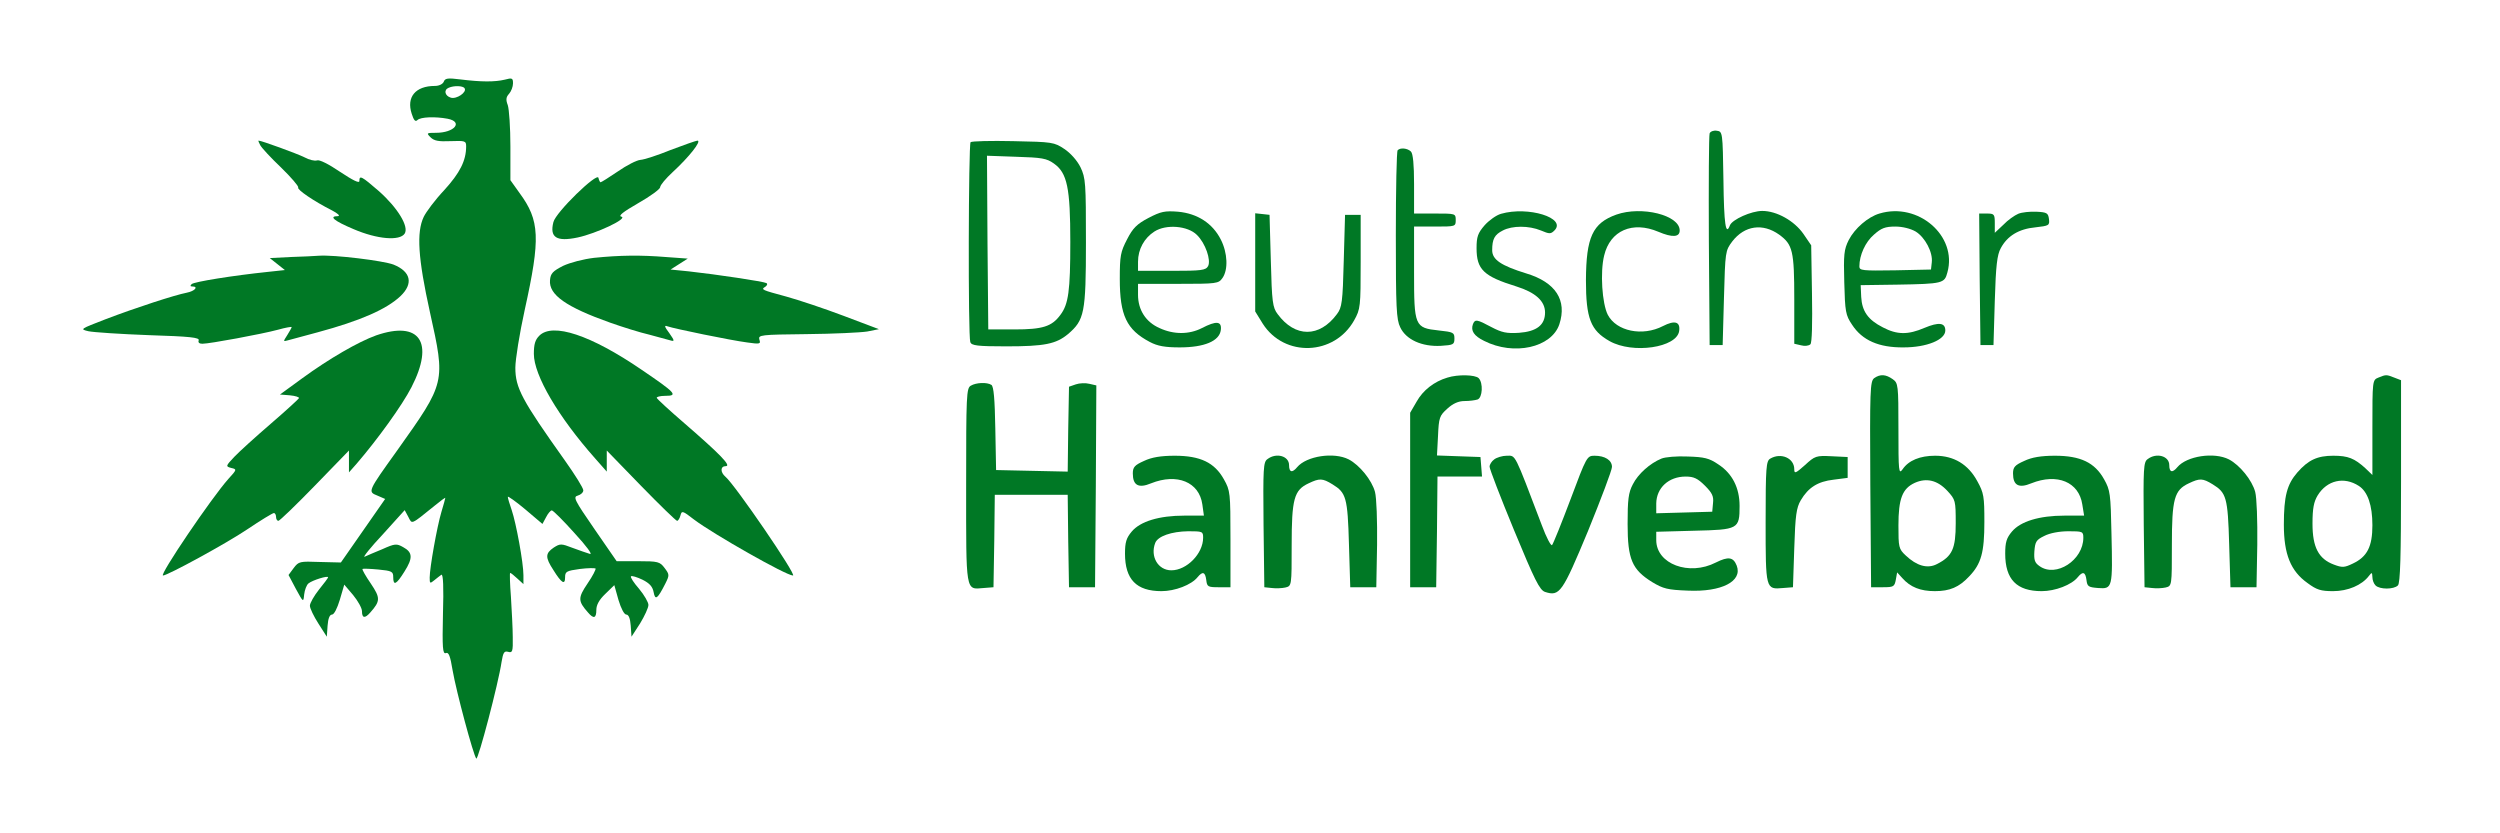 <?xml version="1.0" standalone="no"?>
<!DOCTYPE svg PUBLIC "-//W3C//DTD SVG 20010904//EN"
 "http://www.w3.org/TR/2001/REC-SVG-20010904/DTD/svg10.dtd">
<svg version="1.0" xmlns="http://www.w3.org/2000/svg"
 width="960pt" height="320pt" viewBox="0 0 960 320"
 preserveAspectRatio="xMidYMid meet">

<g transform="translate(0,320) scale(0.1,-0.1)"
fill="#007825" stroke="none">
<path d="M1704 2886 c-4 -9 -18 -16 -34 -16 -75 0 -110 -43 -89 -107 8 -25 14
-32 22 -24 12 12 68 14 116 5 61 -12 26 -54 -45 -54 -36 0 -37 -1 -21 -17 14
-14 31 -17 77 -15 56 2 60 1 60 -20 0 -55 -24 -102 -84 -168 -35 -37 -70 -84
-79 -103 -28 -59 -22 -158 24 -366 60 -271 61 -268 -126 -531 -114 -159 -113
-158 -76 -173 l30 -13 -85 -122 -85 -122 -81 2 c-77 3 -81 2 -100 -23 l-20
-27 28 -53 c29 -53 29 -53 32 -22 2 17 9 37 17 43 15 12 75 31 75 23 0 -2 -16
-24 -35 -47 -19 -24 -35 -52 -35 -62 0 -10 15 -41 33 -69 l32 -50 3 43 c2 27
8 42 17 42 8 0 20 24 30 57 l17 58 34 -40 c18 -22 34 -50 34 -62 0 -27 11 -29
32 -5 39 44 39 56 2 111 -20 29 -34 54 -32 56 2 2 29 1 61 -2 52 -5 57 -8 57
-29 0 -35 12 -29 43 21 33 52 32 74 -5 94 -25 14 -31 14 -80 -8 -29 -12 -60
-25 -68 -29 -8 -3 23 36 70 86 l84 93 14 -26 c15 -29 8 -32 101 43 23 19 41
32 41 30 0 -3 -7 -27 -15 -54 -17 -57 -45 -215 -45 -252 0 -23 1 -24 18 -10 9
8 22 17 27 21 7 3 9 -49 6 -150 -3 -132 -1 -155 11 -151 11 5 17 -11 26 -66
14 -81 80 -327 91 -339 7 -7 85 289 97 371 6 36 10 43 25 39 17 -5 19 1 18 56
0 34 -4 104 -7 155 -4 50 -5 92 -3 92 3 0 15 -10 28 -22 l23 -21 0 34 c0 48
-28 200 -45 250 -8 23 -15 46 -15 51 0 4 30 -17 67 -48 l66 -56 14 26 c7 14
17 26 22 26 5 0 44 -39 87 -87 47 -51 71 -84 59 -80 -11 3 -41 14 -66 23 -44
17 -48 17 -73 1 -32 -22 -33 -37 -1 -86 31 -50 45 -59 45 -28 0 22 5 25 56 32
31 4 58 4 61 2 2 -3 -11 -29 -31 -58 -37 -55 -37 -67 2 -111 22 -26 32 -22 32
10 0 19 11 39 34 61 l35 34 16 -57 c10 -33 22 -56 30 -56 9 0 15 -15 17 -42
l3 -43 33 51 c17 28 32 60 32 71 0 10 -16 38 -36 62 -20 23 -34 44 -31 48 3 3
23 -3 44 -13 28 -14 39 -27 43 -48 6 -33 15 -26 45 33 16 32 16 35 -3 60 -18
24 -25 26 -102 26 l-82 0 -85 123 c-78 113 -83 124 -64 129 11 3 21 12 21 20
0 9 -32 60 -71 115 -165 232 -190 278 -190 356 0 31 16 131 36 222 61 276 58
343 -20 449 l-35 49 0 130 c0 72 -5 143 -10 158 -8 21 -7 31 5 44 8 9 15 27
15 40 0 20 -3 22 -32 14 -38 -9 -90 -9 -170 1 -48 6 -59 5 -64 -9z m80 -25
c10 -15 -31 -43 -53 -36 -23 7 -28 30 -8 38 20 9 55 8 61 -2z"/>
<path d="M6565 2688 c-3 -7 -4 -193 -3 -413 l3 -400 25 0 25 0 5 181 c5 178 5
181 32 217 47 61 117 71 180 26 52 -38 58 -62 58 -248 l0 -171 26 -6 c14 -4
30 -2 36 4 6 6 8 79 6 195 l-3 185 -30 44 c-35 50 -102 88 -158 88 -42 0 -115
-33 -124 -55 -16 -43 -23 3 -25 173 -3 186 -3 187 -26 190 -12 2 -24 -3 -27
-10z"/>
<path d="M999 2643 c5 -10 41 -49 80 -86 39 -38 69 -73 66 -77 -5 -8 59 -52
130 -88 23 -12 32 -21 23 -22 -37 0 -16 -18 60 -50 91 -39 177 -46 196 -17 17
27 -27 99 -99 163 -67 58 -75 62 -75 39 0 -10 -24 2 -74 35 -44 30 -80 48 -89
44 -8 -3 -30 2 -48 12 -28 14 -165 64 -176 64 -2 0 1 -8 6 -17z"/>
<path d="M2575 2624 c-49 -20 -101 -37 -116 -38 -14 -1 -53 -21 -86 -44 -34
-23 -64 -42 -67 -42 -2 0 -6 8 -8 17 -4 23 -164 -132 -173 -170 -15 -59 12
-76 93 -59 71 15 195 73 168 80 -13 3 6 18 65 52 46 26 84 54 84 61 0 8 22 34
48 58 63 58 113 121 95 121 -7 -1 -53 -17 -103 -36z"/>
<path d="M3727 2654 c-8 -9 -10 -745 -1 -768 5 -13 27 -16 138 -16 147 0 191
9 237 47 63 54 69 80 69 352 0 229 -1 247 -21 289 -13 26 -38 54 -62 70 -39
26 -46 27 -196 30 -86 2 -160 0 -164 -4z m320 -82 c51 -36 63 -93 63 -301 0
-188 -7 -239 -38 -280 -33 -45 -68 -56 -177 -56 l-100 0 -3 333 -2 334 112 -4
c99 -3 117 -6 145 -26z"/>
<path d="M5367 2623 c-4 -3 -7 -150 -7 -326 0 -278 2 -324 17 -354 22 -47 83
-75 156 -71 48 3 52 5 52 28 0 23 -4 25 -60 31 -93 10 -95 16 -95 225 l0 174
80 0 c79 0 80 0 80 25 0 25 -1 25 -80 25 l-80 0 0 113 c0 75 -4 117 -12 125
-13 13 -41 16 -51 5z"/>
<path d="M4410 2363 c-44 -23 -60 -39 -82 -82 -25 -48 -28 -63 -28 -152 0
-140 26 -195 115 -242 30 -16 59 -21 115 -21 94 0 153 24 158 67 4 34 -17 36
-73 7 -49 -25 -108 -25 -162 0 -53 23 -83 70 -83 128 l0 42 154 0 c149 0 155
1 170 22 23 32 20 97 -6 148 -32 63 -90 100 -164 107 -51 4 -66 1 -114 -24z
m186 -65 c33 -32 55 -97 43 -120 -9 -16 -26 -18 -139 -18 l-130 0 0 35 c0 48
24 91 63 116 45 29 128 22 163 -13z"/>
<path d="M5764 2379 c-18 -5 -46 -25 -63 -44 -26 -30 -31 -44 -31 -88 0 -82
27 -108 153 -147 73 -23 110 -56 110 -100 0 -48 -32 -73 -100 -78 -48 -3 -66
1 -106 22 -56 30 -63 31 -71 11 -9 -25 4 -45 43 -64 114 -58 259 -26 289 64
30 92 -14 161 -127 195 -97 30 -131 53 -131 89 0 43 9 60 41 76 36 19 100 19
146 0 33 -14 38 -14 52 0 48 48 -101 94 -205 64z"/>
<path d="M6207 2376 c-92 -33 -116 -87 -117 -252 0 -147 18 -193 91 -234 89
-50 258 -25 267 39 5 36 -17 42 -62 19 -79 -41 -179 -20 -212 43 -22 43 -30
164 -14 228 23 96 109 133 208 91 54 -23 82 -21 82 5 0 59 -146 95 -243 61z"/>
<path d="M7217 2380 c-44 -13 -95 -57 -118 -102 -18 -36 -20 -55 -17 -162 3
-113 5 -126 30 -163 39 -60 103 -88 198 -87 88 0 160 29 160 65 0 30 -25 33
-80 10 -63 -27 -105 -27 -160 2 -57 29 -80 62 -83 117 l-2 45 140 2 c176 3
182 5 193 47 39 140 -112 271 -261 226z m139 -69 c36 -22 67 -80 62 -119 l-3
-27 -137 -3 c-127 -2 -138 -1 -138 15 0 43 23 94 56 122 28 25 43 31 82 31 28
0 59 -8 78 -19z"/>
<path d="M7750 2379 c-14 -6 -40 -24 -57 -42 l-33 -31 0 37 c0 34 -2 37 -30
37 l-30 0 2 -252 3 -253 25 0 25 0 5 170 c4 135 9 177 23 202 25 47 69 74 133
80 52 6 55 7 52 32 -3 23 -8 26 -48 28 -25 1 -56 -2 -70 -8z"/>
<path d="M4820 2193 l0 -189 29 -47 c83 -130 275 -123 351 13 24 43 25 52 25
225 l0 180 -30 0 -30 0 -5 -177 c-4 -158 -7 -179 -26 -204 -67 -91 -161 -91
-228 0 -19 25 -22 46 -26 204 l-5 177 -27 3 -28 3 0 -188z"/>
<path d="M1115 2213 l-79 -4 29 -23 29 -23 -65 -7 c-134 -14 -284 -38 -293
-47 -6 -6 -6 -9 2 -9 26 0 10 -18 -21 -24 -46 -9 -194 -57 -312 -102 -98 -38
-99 -38 -65 -46 19 -4 123 -11 232 -15 158 -5 195 -9 191 -20 -3 -8 2 -13 14
-13 28 0 228 37 291 54 28 8 52 12 52 10 0 -3 -8 -16 -17 -31 -16 -25 -16 -25
2 -20 11 3 63 17 115 31 163 44 264 88 318 139 50 48 40 94 -27 121 -40 15
-227 38 -286 34 -16 -1 -66 -4 -110 -5z"/>
<path d="M2282 2210 c-42 -5 -92 -18 -120 -31 -39 -20 -48 -29 -50 -55 -5 -56
62 -103 231 -163 48 -17 115 -38 150 -46 34 -9 71 -19 81 -22 17 -5 17 -2 -4
28 -19 25 -20 31 -7 26 25 -9 244 -54 306 -62 49 -7 53 -6 47 11 -5 18 4 19
182 21 103 1 207 6 232 10 l45 9 -135 51 c-74 28 -173 61 -220 74 -96 26 -99
27 -81 38 7 5 9 11 4 14 -10 6 -189 33 -298 45 l-70 7 33 21 33 21 -83 6 c-99
8 -177 7 -276 -3z"/>
<path d="M1444 1912 c-67 -24 -180 -89 -284 -165 l-85 -62 38 -3 c21 -2 37 -7
35 -11 -2 -4 -50 -48 -108 -98 -58 -50 -121 -107 -140 -127 -34 -36 -34 -37
-12 -43 22 -5 22 -6 -11 -42 -65 -73 -267 -371 -251 -371 17 0 243 123 323
177 52 35 98 63 103 63 4 0 8 -7 8 -15 0 -8 4 -15 9 -15 5 0 68 61 140 135
l131 135 0 -42 0 -42 30 34 c80 93 174 223 210 293 89 173 32 257 -136 199z"/>
<path d="M2071 1911 c-16 -16 -21 -33 -21 -70 0 -82 94 -242 235 -401 l45 -51
0 41 0 40 131 -135 c72 -74 135 -135 139 -135 4 0 10 9 13 21 5 19 8 18 52
-16 74 -56 354 -215 380 -215 16 0 -223 349 -259 379 -21 18 -20 41 1 41 23 0
-23 47 -157 163 -58 50 -106 94 -108 99 -2 4 13 8 33 8 50 0 40 11 -91 100
-196 134 -342 182 -393 131z"/>
<path d="M5558 1750 c-51 -15 -94 -49 -118 -92 l-25 -43 0 -335 0 -335 50 0
50 0 3 213 2 212 86 0 85 0 -3 38 -3 37 -84 3 -83 3 4 75 c3 71 6 78 36 105
22 20 43 29 66 29 19 0 41 3 50 6 19 7 22 64 4 82 -13 13 -79 15 -120 2z"/>
<path d="M7197 1748 c-16 -12 -17 -46 -15 -408 l3 -395 45 0 c41 0 45 2 50 29
l5 28 20 -22 c31 -35 70 -50 125 -50 57 0 93 15 132 57 46 48 58 92 58 209 0
97 -2 111 -27 156 -35 65 -90 98 -162 98 -58 0 -102 -18 -125 -52 -15 -21 -16
-9 -16 154 0 171 -1 177 -22 192 -27 19 -48 20 -71 4z m281 -433 c31 -34 32
-37 32 -124 0 -98 -13 -127 -72 -157 -36 -19 -78 -7 -120 33 -27 25 -28 32
-28 115 0 103 15 142 63 164 45 20 87 10 125 -31z"/>
<path d="M9133 1750 c-23 -9 -23 -12 -23 -192 l0 -182 -27 26 c-42 38 -66 48
-123 48 -61 0 -96 -16 -138 -64 -40 -46 -52 -91 -52 -201 0 -113 26 -178 91
-224 35 -26 51 -31 98 -31 57 0 111 23 138 59 11 14 12 14 13 -5 0 -11 5 -25
12 -32 16 -16 70 -16 86 0 9 9 12 112 12 400 l0 388 -26 10 c-30 12 -32 12
-61 0z m-75 -416 c34 -22 52 -74 52 -151 0 -82 -20 -121 -75 -147 -33 -16 -41
-16 -73 -4 -59 22 -82 67 -82 157 0 59 5 84 20 109 36 58 101 73 158 36z"/>
<path d="M3728 1719 c-17 -9 -18 -38 -18 -383 0 -415 -3 -400 67 -394 l38 3 3
178 2 177 140 0 140 0 2 -177 3 -178 50 0 50 0 3 387 2 388 -26 6 c-15 4 -39
3 -53 -2 l-26 -9 -3 -163 -2 -163 -138 3 -137 3 -3 160 c-2 112 -6 161 -15
167 -17 11 -59 9 -79 -3z"/>
<path d="M4393 1430 c-36 -16 -43 -24 -43 -48 0 -46 22 -58 70 -38 100 40 185
5 197 -81 l6 -43 -75 0 c-97 0 -169 -22 -202 -61 -21 -25 -26 -41 -26 -85 0
-99 44 -144 140 -144 52 0 115 24 139 54 19 23 29 20 33 -11 3 -26 6 -28 48
-28 l45 0 0 185 c0 179 -1 186 -25 229 -36 65 -91 91 -189 91 -53 0 -89 -6
-118 -20z m227 -295 c0 -61 -63 -125 -122 -125 -51 0 -82 53 -62 105 10 26 62
44 127 45 55 0 57 -1 57 -25z"/>
<path d="M4867 1437 c-16 -11 -17 -35 -15 -252 l3 -240 29 -3 c15 -2 39 -1 52
2 24 6 24 6 24 162 0 178 9 212 65 238 42 20 53 20 92 -4 52 -32 58 -50 63
-230 l5 -165 50 0 50 0 3 163 c1 94 -2 180 -8 203 -12 45 -59 103 -101 125
-57 29 -162 13 -198 -30 -19 -23 -31 -20 -31 8 0 35 -49 49 -83 23z"/>
<path d="M5738 1436 c-10 -7 -18 -20 -18 -28 0 -9 42 -118 94 -244 79 -191 98
-230 119 -237 56 -18 66 -4 165 234 50 123 92 234 92 246 0 26 -27 43 -67 43
-29 0 -31 -4 -92 -167 -35 -93 -67 -172 -71 -176 -4 -5 -22 29 -39 75 -108
284 -100 268 -135 268 -17 0 -39 -7 -48 -14z"/>
<path d="M6380 1439 c-44 -18 -90 -59 -110 -99 -17 -32 -20 -59 -20 -152 0
-136 17 -175 94 -223 43 -26 60 -30 137 -33 130 -6 211 36 188 96 -13 33 -32
36 -80 12 -103 -53 -229 -6 -229 86 l0 32 146 4 c169 4 174 6 174 95 0 70 -28
125 -82 160 -35 24 -54 28 -117 30 -42 2 -87 -2 -101 -8z m167 -104 c28 -28
34 -41 31 -67 l-3 -33 -107 -3 -108 -3 0 38 c1 60 48 103 113 103 31 0 46 -7
74 -35z"/>
<path d="M6798 1439 c-16 -9 -18 -32 -18 -243 0 -260 0 -260 67 -254 l38 3 5
150 c4 126 8 155 25 184 29 49 65 72 126 79 l54 7 0 40 0 40 -62 3 c-59 3 -64
1 -102 -34 -36 -32 -41 -34 -41 -16 0 43 -51 65 -92 41z"/>
<path d="M7773 1430 c-36 -16 -43 -24 -43 -48 0 -46 22 -58 70 -38 100 40 183
5 196 -81 l7 -43 -75 0 c-97 0 -169 -22 -202 -61 -21 -25 -26 -41 -26 -85 0
-99 44 -144 140 -144 52 0 115 24 139 54 19 23 29 20 33 -11 3 -25 7 -28 45
-31 55 -4 56 0 51 210 -3 152 -5 166 -28 207 -36 65 -91 91 -189 91 -53 0 -89
-6 -118 -20z m227 -295 c0 -86 -105 -154 -168 -109 -19 13 -22 24 -20 57 3 37
7 44 38 59 21 11 58 18 93 18 54 0 57 -1 57 -25z"/>
<path d="M8247 1437 c-16 -11 -17 -35 -15 -252 l3 -240 29 -3 c15 -2 39 -1 52
2 24 6 24 6 24 162 0 178 9 212 65 238 42 20 53 20 92 -4 52 -32 58 -50 63
-230 l5 -165 50 0 50 0 3 163 c1 94 -2 180 -8 203 -12 45 -59 103 -101 125
-57 29 -162 13 -198 -30 -19 -23 -31 -20 -31 8 0 35 -49 49 -83 23z"/>
</g>
</svg>
